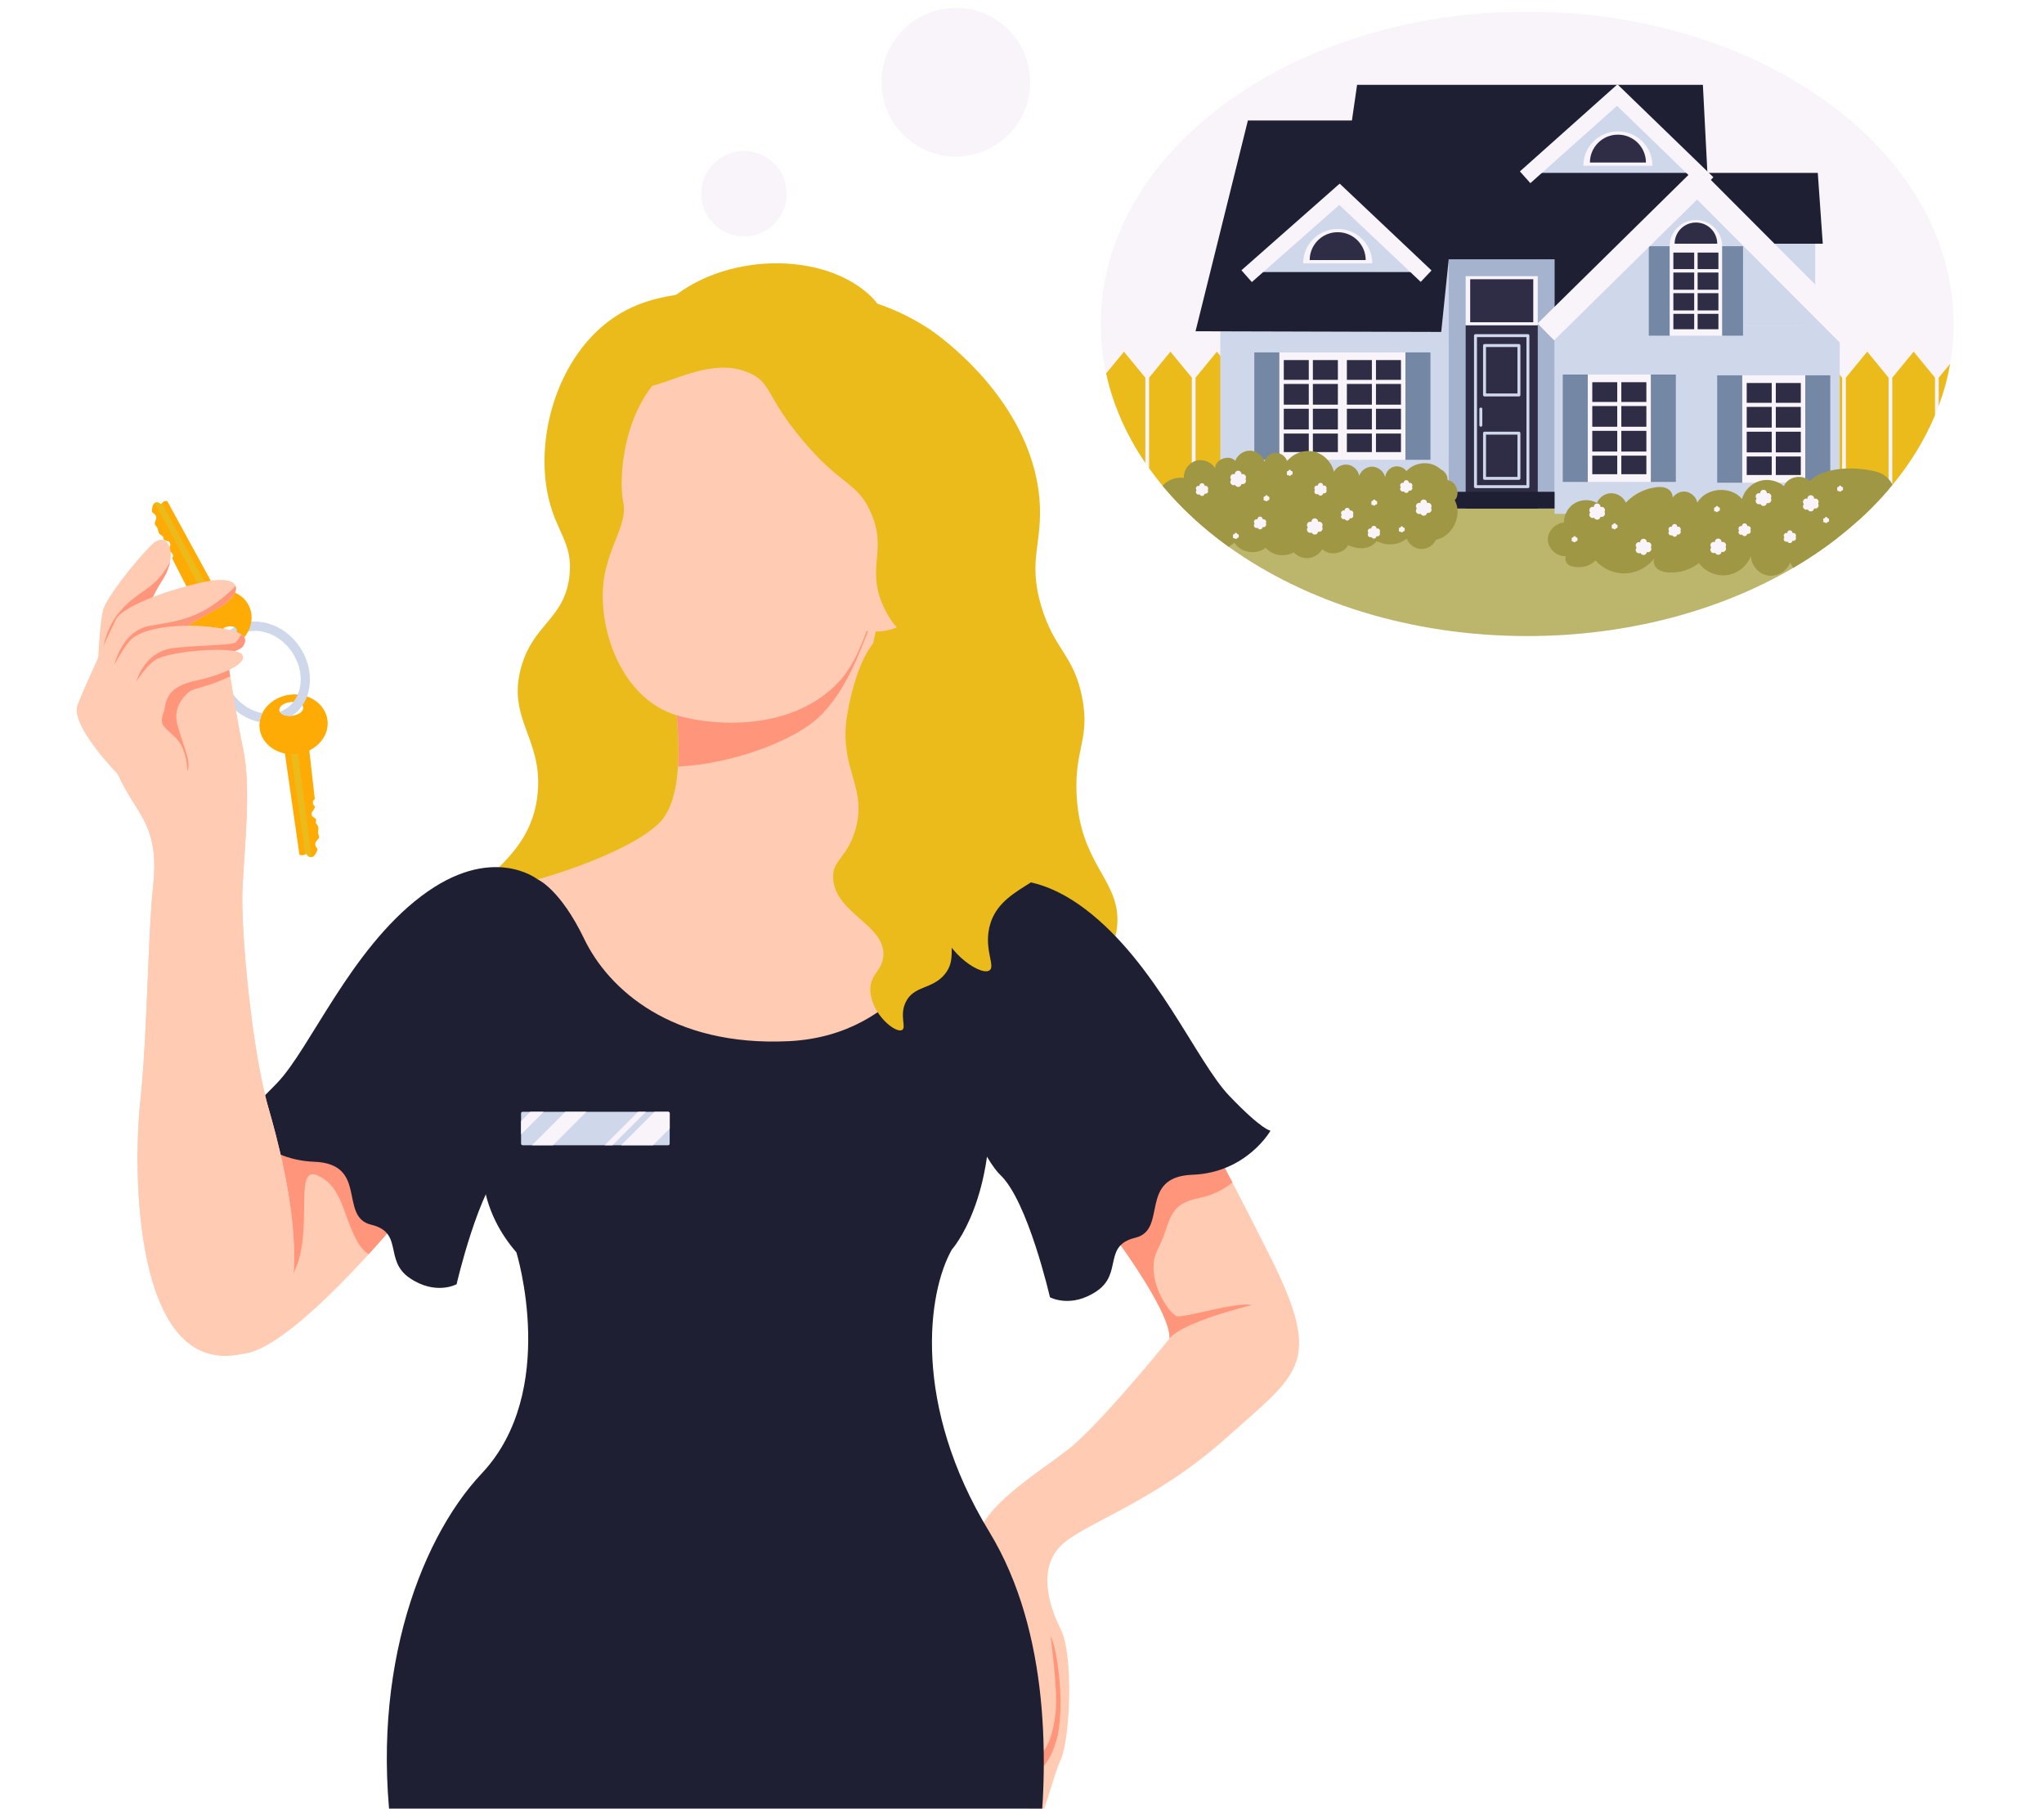 <?xml version="1.0" encoding="UTF-8"?>
<svg id="main" xmlns="http://www.w3.org/2000/svg" viewBox="0 0 520 460">
  <defs>
    <style>
      .cls-1 {
        fill: #1f1f33;
      }

      .cls-2 {
        fill: #ffccb3;
      }

      .cls-3 {
        fill: #cfd7ea;
      }

      .cls-4 {
        fill: #ebbb1c;
      }

      .cls-5 {
        fill: #a09744;
      }

      .cls-6, .cls-7 {
        fill: #2f2d45;
      }

      .cls-8 {
        fill: #7487a5;
      }

      .cls-9 {
        fill: #bcb66c;
      }

      .cls-10 {
        fill: #f9f4fa;
      }

      .cls-11 {
        fill: #a5b3ce;
      }

      .cls-12 {
        fill: #ffab06;
      }

      .cls-13 {
        fill: #ff967c;
      }

      .cls-14 {
        stroke-width: 6px;
      }

      .cls-14, .cls-15 {
        fill: none;
        stroke: #f9f4fa;
        stroke-miterlimit: 10;
      }

      .cls-15 {
        stroke-width: 4px;
      }

      .cls-7 {
        stroke: #cfd7ea;
        stroke-linecap: round;
        stroke-linejoin: round;
        stroke-width: .75px;
      }
    </style>
  </defs>
  <g id="main-2" data-name="main">
    <g id="thought_bubble" data-name="thought bubble">
      <path class="cls-10" d="m497,82.36c0,3.45-.3,6.85-.89,10.19-.63,3.64-1.61,7.2-2.89,10.67-.3.8-.61,1.6-.95,2.4-2.61,6.25-6.26,12.19-10.78,17.68-.03.04-.06.07-.09.11-.31.38-.62.75-.95,1.12-2.37,2.77-4.97,5.43-7.78,7.95-1.68,1.51-3.43,2.97-5.25,4.39-3.49,2.71-7.24,5.24-11.21,7.57-18.55,10.86-42.09,17.35-67.69,17.35-29.58,0-56.39-8.66-75.96-22.72-3.29-2.36-6.38-4.88-9.24-7.54-.04-.04-.08-.08-.12-.11-2.69-2.5-5.18-5.13-7.45-7.87h0c-1.21-1.46-2.34-2.94-3.42-4.44-.33-.44-.64-.89-.95-1.34-4.81-7.06-8.22-14.71-9.98-22.77-.9-4.11-1.37-8.33-1.37-12.62,0-43.86,48.57-79.41,108.48-79.41s108.48,35.56,108.48,79.41Z"/>
      <circle class="cls-10" cx="243.17" cy="20.91" r="18.91"/>
      <circle class="cls-10" cx="189.28" cy="49.27" r="10.87"/>
    </g>
    <g id="fence">
      <path class="cls-4" d="m291.38,96.06v21.69c-4.81-7.06-8.22-14.71-9.98-22.77l4.54-5.53,5.44,6.62Z"/>
      <path class="cls-4" d="m303.2,96.06v35.34c-2.69-2.5-5.18-5.13-7.45-7.87h0c-1.21-1.46-2.34-2.94-3.42-4.44v-23.03l5.44-6.62,5.44,6.62Z"/>
      <polygon class="cls-4" points="315.02 96.06 309.58 89.45 304.15 96.06 304.15 132.46 315.02 132.46 315.02 96.06"/>
      <polygon class="cls-4" points="326.83 96.06 321.4 89.45 315.96 96.06 315.96 132.46 326.83 132.46 326.83 96.06"/>
      <polygon class="cls-4" points="338.65 96.06 333.22 89.45 327.78 96.06 327.78 132.46 338.65 132.46 338.65 96.06"/>
      <polygon class="cls-4" points="350.47 96.06 345.03 89.45 339.6 96.06 339.6 132.46 350.47 132.46 350.47 96.06"/>
      <polygon class="cls-4" points="362.29 96.06 356.85 89.45 351.41 96.06 351.41 132.46 362.29 132.46 362.29 96.06"/>
      <polygon class="cls-4" points="374.1 96.06 368.67 89.45 363.23 96.06 363.23 132.46 374.1 132.46 374.1 96.06"/>
      <polygon class="cls-4" points="385.92 96.06 380.48 89.45 375.05 96.06 375.05 132.46 385.92 132.46 385.92 96.06"/>
      <polygon class="cls-4" points="397.74 96.06 392.3 89.45 386.86 96.06 386.86 132.46 397.74 132.46 397.74 96.06"/>
      <polygon class="cls-4" points="409.55 96.06 404.12 89.45 398.68 96.06 398.68 132.46 409.55 132.46 409.55 96.06"/>
      <polygon class="cls-4" points="421.37 96.06 415.93 89.45 410.5 96.06 410.5 132.46 421.37 132.46 421.37 96.06"/>
      <polygon class="cls-4" points="433.19 96.06 427.75 89.45 422.32 96.06 422.32 132.46 433.19 132.46 433.19 96.06"/>
      <polygon class="cls-4" points="445 96.06 439.57 89.45 434.13 96.06 434.13 132.46 445 132.46 445 96.06"/>
      <polygon class="cls-4" points="456.82 96.06 451.39 89.45 445.95 96.06 445.95 132.46 456.82 132.46 456.82 96.06"/>
      <polygon class="cls-4" points="468.64 96.06 463.2 89.45 457.77 96.06 457.77 132.46 468.64 132.46 468.64 96.06"/>
      <path class="cls-4" d="m480.46,96.06v28.45c-2.37,2.77-4.97,5.43-7.78,7.95h-3.09v-36.4l5.44-6.62,5.44,6.62Z"/>
      <path class="cls-4" d="m492.27,96.06v9.54c-2.61,6.25-6.26,12.19-10.78,17.68-.03.04-.06.07-.09.11v-27.33l5.44-6.62,5.44,6.62Z"/>
      <path class="cls-4" d="m496.11,92.54c-.63,3.64-1.61,7.2-2.89,10.67v-7.15l2.89-3.52Z"/>
    </g>
    <g id="expert">
      <path class="cls-2" d="m57.67,156.03c-.16.95-.35,1.92-.54,2.83-.08.37-.16.74-.23,1.08-.19.86-.38,1.64-.53,2.25-.23.9-.38,1.46-.38,1.46,0,0-1.15.34-2.71.64-3.32.66-8.48,1.16-8.16-2.06.09-.88.55-1.94,1.26-3.07,3.08-4.91,10.73-11.06,11.5-8.75.36,1.09.17,3.3-.21,5.61Z"/>
      <g id="key">
        <path class="cls-12" d="m72.46,191.53l1.54-.29,1.7-.32,2.93-.55,1.46,12.86s-.11.1-.19.18c-.56.56-.25,1.3.14,1.6.33.25-.44,1.24-.69,1.55-.05.06-.08.14-.07.22l.03.6c0,.11.07.22.17.27,1.79.99.3,1.14,1.13,2.04.85.92-.02,1.71.46,2.7s-.69,1.21-.85,2.08c-.11.56.18,1.01.4,1.26.13.15.16.36.09.55-.22.57-.73,1.66-1.45,1.73-.03,0-.07,0-.11,0-.58-.02-.89-.36-1.05-.65-.09-.16-.31-.21-.45-.09-.47.38-1.04.26-1.32.17-.1-.03-.17-.12-.18-.22l-3.68-25.69Z"/>
        <path class="cls-4" d="m74,191.24l1.7-.32,3.55,27.08s-.07,0-.11,0c-.58-.02-.89-.36-1.05-.65-.09-.16-.31-.21-.45-.09l-3.64-26.02Z"/>
        <path class="cls-12" d="m66.04,185.22c.48,4.17,4.73,7.1,9.51,6.55,4.77-.55,8.25-4.37,7.77-8.54-.48-4.17-4.73-7.1-9.51-6.55-4.77.55-8.25,4.37-7.77,8.54Zm7.86-6.66c1.68-.19,3.13.43,3.24,1.39.11.96-1.16,1.9-2.84,2.09-1.68.19-3.13-.43-3.24-1.39-.11-.96,1.16-1.9,2.84-2.09Z"/>
        <path class="cls-12" d="m75.74,176.65c-.29.69-.66,1.31-1.11,1.88,1.03.02,1.89.36,2.28.88.48-.7.87-1.46,1.17-2.27-.74-.26-1.53-.43-2.34-.49Z"/>
      </g>
      <path class="cls-13" d="m53.63,157.91c0,.57,1.8.81,3.5.95-.08.37-.16.74-.23,1.08,0,0-5.83-.59-9.24-.74,1.85-1.14,4.59-2.77,7.86-4.53.99-.53,1.84-1.12,2.53-1.73-.06.94-.19,1.99-.37,3.08-1.67.45-4.03,1.21-4.04,1.88Z"/>
      <path class="cls-4" d="m190.23,73.85c-15.44.38-27.35.67-37.34,9.45-11.46,10.07-16.24,27.66-13.71,41.6,1.89,10.39,6.76,12.82,5.67,21.74-1.33,10.93-9.22,11.99-12.29,23.16-3.59,13.03,5.41,17.9,4.25,31.67-1.56,18.65-19.1,21.99-19.38,33.56-.53,22.13,62.57,56.18,116.75,40.18,22.39-6.61,50.39-23.89,50.1-41.6-.16-10.21-9.62-14.41-10.4-31.67-.52-11.52,3.49-14.03,1.42-24.58-2.12-10.79-7.1-12.11-10.4-23.16-3.55-11.92.52-16.14-.47-27.42-2.25-25.57-26.57-42.14-27.89-43.01-16.13-10.67-32.41-10.27-46.32-9.93Z"/>
      <g id="key-2" data-name="key">
        <path class="cls-3" d="m76.16,164.41c-2.02-2.93-4.9-5.02-8.1-5.89-3.28-.89-6.5-.4-9.08,1.38-2.58,1.78-4.18,4.61-4.51,7.99-.33,3.3.61,6.74,2.63,9.67,2.02,2.93,4.9,5.02,8.1,5.89.28.08.57.14.85.2.09-.79.33-1.56.69-2.28-.31-.05-.61-.12-.92-.2-2.67-.72-5.07-2.48-6.77-4.95-1.71-2.47-2.5-5.35-2.23-8.1.26-2.68,1.51-4.91,3.51-6.28,1.34-.92,2.91-1.39,4.58-1.39.83,0,1.68.11,2.54.35,2.67.72,5.07,2.48,6.77,4.95,1.71,2.47,2.5,5.35,2.23,8.1-.1,1-.34,1.94-.7,2.8-.29.69-.66,1.31-1.11,1.88-.48.62-1.05,1.16-1.7,1.6-.54.38-1.13.68-1.74.9.4.74,1.67,1.17,3.11,1,0,0,.02,0,.03,0,1.02-.71,1.9-1.6,2.58-2.62.48-.7.87-1.46,1.17-2.27.36-.95.6-1.98.7-3.06.33-3.3-.61-6.74-2.63-9.67Z"/>
      </g>
      <g id="key-3" data-name="key">
        <path class="cls-12" d="m55.04,150.29l-1.34.81-1.48.89-2.55,1.54-5.88-11.53c.03-.05.07-.13.12-.23.33-.72-.22-1.3-.69-1.45-.4-.12-.03-1.31.1-1.69.03-.08.02-.16,0-.23l-.24-.55c-.04-.1-.14-.18-.25-.19-2.02-.3-.68-.97-1.77-1.51-1.12-.56-.58-1.61-1.38-2.37s.22-1.38.07-2.24c-.09-.56-.52-.88-.81-1.04-.18-.1-.28-.28-.28-.48,0-.61.1-1.81.75-2.12.03-.02.06-.03.1-.04.55-.18.96.02,1.21.23.14.12.36.09.46-.07.31-.52.88-.61,1.17-.62.1,0,.2.05.25.14l12.45,22.77Z"/>
        <path class="cls-4" d="m53.7,151.1l-1.48.89-12.82-24.11s.06-.03.1-.04c.55-.18.96.02,1.21.23.14.12.36.09.46-.07l12.53,23.09Z"/>
        <path class="cls-12" d="m63.27,153.95c-1.91-3.73-6.92-4.99-11.2-2.8-4.27,2.19-6.19,6.99-4.28,10.72,1.91,3.73,6.92,4.99,11.2,2.8,4.27-2.19,6.19-6.99,4.28-10.72Zm-5.02,8.99c-1.51.77-3.08.7-3.52-.17-.44-.86.42-2.18,1.92-2.95,1.51-.77,3.08-.7,3.52.17.44.86-.42,2.18-1.92,2.95Z"/>
      </g>
      <path class="cls-2" d="m311.94,365.73c-18.43,16.54-36.4,21.74-42.07,27.42-5.67,5.67-3.31,14.65,0,21.27,3.31,6.62,2.36,27.89,0,33.09s-4.49,15.83-6.38,16.31-15.6-64.76-14.65-72.62,14.65-16.24,22.69-22.39c7.87-6.02,25.29-27.48,25.97-28.33,0,0,.01-.02.02-.03.47-7.09-16.03-28.68-16.03-28.68l1.61-15.05,20.33-14.65s3.2,5.42,10.1,18.69c2.67,5.12,5.88,11.4,9.68,18.99,13.64,27.28,7.16,29.44-11.27,45.99Z"/>
      <path class="cls-13" d="m318.42,331.94s-17.59,4.25-20.9,8.5c.47-7.09-16.03-28.68-16.03-28.68l1.61-15.05,20.33-14.65s3.2,5.42,10.1,18.69c-1.96,1.59-4.72,3.2-8.39,3.93-8.57,1.73-7,6.08-10.62,13.12-3.62,7.04,3,16.49,4.89,16.96s15.33-3.77,19.01-2.83Z"/>
      <path class="cls-13" d="m267.28,416.07s1.42,11.34,1.42,16.54-1.89,15.13-6.14,13.71c-4.25-1.42,0,4.97,0,4.97,0,0,3.78-.58,6.14-8.45,2.36-7.86.47-22.99-1.42-26.77Z"/>
      <path class="cls-1" d="m264.12,471.37H100.43c-7.16-42.99,5.72-79.2,22.11-96.6,19.75-20.97,8.83-56.25,8.83-56.25-17.74-20.5-3.26-44.47-3.26-44.47l8.71-50.37,112.03,2.84s.47,19.38,2.73,48.88c2.25,29.49-9.42,42.4-9.42,42.4-6.22,10.92-10.16,39.48,9.52,71.8,15.62,25.64,15.07,59.74,12.44,81.77Z"/>
      <path class="cls-2" d="m107.51,300.74l-2.84,5.67s-4.54,5.63-10.86,12.56c-10,10.96-24.44,25.15-32.4,25.37-12.99.36-4.48-52.11-4.48-52.11l4.72-2.32,19.38-9.5,26.47,20.33Z"/>
      <path class="cls-13" d="m107.51,300.74l-2.84,5.67s-4.54,5.63-10.86,12.56c-.98-.58-1.97-1.56-2.85-3.11-3.78-6.62-3.68-13.9-10.11-16.87-6.43-2.98-.77,14.41-6.2,24.86-5.44,10.45-14.61-27.04-14.61-27.04l1.61-6.9,19.38-9.5,26.47,20.33Z"/>
      <path class="cls-1" d="m136.82,223.69s-11.68-9.4-29.71,4.28-28.16,38.64-36.57,47.43-10.49,8.86-10.49,8.86c0,0,6.05,10.7,19.9,11.22,13.85.52,6.13,14.01,14.48,16.01s3.17,9.03,9.78,13.55c6.61,4.52,11.95,1.59,11.95,1.59,0,0,5.63-24.58,12.67-31.15s30.67-60.45,7.99-71.8Z"/>
      <path class="cls-1" d="m246.45,227s11.68-9.4,29.71,4.28c18.03,13.68,28.16,38.64,36.57,47.43,8.41,8.79,10.49,8.86,10.49,8.86,0,0-6.05,10.7-19.9,11.22-13.85.52-6.13,14.01-14.48,16.01-8.35,2-3.17,9.03-9.78,13.55s-11.95,1.59-11.95,1.59c0,0-5.63-24.58-12.67-31.15-7.04-6.57-30.67-60.45-7.99-71.8Z"/>
      <path class="cls-2" d="m43.27,142.85c-.27,1.45-.89,3.05-1.93,4.65-4.25,6.53-4.25,10.49-4.25,10.49l-3.66,3.94-8.63,9.3s.47-12.76,1.42-16.07,8.04-12.29,12.29-16.54c3.21-3.21,5.62-.22,4.77,4.24Z"/>
      <path class="cls-13" d="m43.27,142.85c-.27,1.45-.89,3.05-1.93,4.65-4.25,6.53-4.25,10.49-4.25,10.49l-3.66,3.94c-4.04,3.35-7.86,5.8-7.09,2.35,1.54-6.95,5.08-10.55,10.78-14.36,3.06-2.05,5.01-4.88,6.16-7.07Z"/>
      <path class="cls-2" d="m55.51,154.68c-6.14,3.31-10.4,6.14-10.4,6.14l-.46,1.1-14.7,34.98s-12.25-12.45-10.22-17.64c2.03-5.19,8.37-18.91,9.78-21.75s11.34-7.09,22.22-9.45c5.2-1.13,7.7-.42,8.21.99.57,1.54-1.22,3.9-4.42,5.63Z"/>
      <path class="cls-2" d="m59.3,344.7c-25.05,2.84-25.52-46.32-23.63-64.28s1.89-42.07,3.31-55.3-2.84-17.02-6.62-23.63-8.98-18.91-8.51-21.27,6.62-14.65,9.45-17.49c1.94-1.94,6.54-3.22,12.14-3.5.31-.01.62-.03.94-.04,2.31-.08,4.76.02,7.26.3,1.25.14,2.33.3,3.27.47,1.58.28,2.75.6,3.59.95,2.24.94,2.13,2.11,1.37,3.4-.17.28-.51.54-.98.79-.78.41-1.91.76-3.15,1.06.2,1.62.48,3.64.83,5.89.88,5.76,2.14,12.98,3.31,18.57,2.08,9.94.28,25.04-.19,35.44s2.36,41.12,6.62,55.78c4.25,14.65,16.07,60.03-8.98,62.87Z"/>
      <path class="cls-2" d="m59.3,344.7c-25.05,2.84-25.52-46.32-23.63-64.28s1.89-42.07,3.31-55.3-2.84-17.02-6.62-23.63-8.98-18.91-8.51-21.27,6.62-14.65,9.45-17.49c1.94-1.94,6.54-3.22,12.14-3.5.31-.01.62-.03.94-.04,2.31-.08,4.76.02,7.26.3,1.25.14,2.33.3,3.27.47,1.58.28,2.75.6,3.59.95.36.15.66.31.91.47,1.28.85,1.1,1.85.46,2.93-.17.28-.51.54-.98.79-.78.41-1.91.76-3.15,1.06.08.64.17,1.35.27,2.11.16,1.15.35,2.42.55,3.78.88,5.76,2.14,12.98,3.31,18.57,2.08,9.94.28,25.04-.19,35.44s2.36,41.12,6.62,55.78c4.25,14.65,16.07,60.03-8.98,62.87Z"/>
      <path class="cls-2" d="m248.84,225.58s-2.84.95-5.67,6.14-12.76,31.67-42.54,33.09c-29.78,1.42-45.85-13.24-52-26s-11.82-15.13-11.82-15.13c0,0,22.22-6.14,30.72-14.18,3.27-3.08,4.59-8.75,4.96-14.56,0-.04,0-.08,0-.12.59-9.28-1.19-18.88-1.19-18.88l41.53-21.14,15.19.72-2.84-6.53s-5.58,26.93-5.92,28.38c-2.59,10.83-2.22,30.9,4.03,35.91,7.09,5.67,25.52,12.29,25.52,12.29Z"/>
      <path class="cls-13" d="m224.26,152.79c-4.46,8.4-6.62,19.85-15.13,28.83-6.61,6.97-23.76,12.84-36.63,13.33,0-.04,0-.08,0-.12.59-9.28-1.19-18.88-1.19-18.88l41.53-21.14,11.41-2.02Z"/>
      <path class="cls-2" d="m225.04,138.85c-.61,7.1-2.09,14.15-4.07,20.14-.17.51-.34,1-.51,1.49-1.77,5.02-3.89,9.19-6.13,11.86-10.4,12.47-29.31,13.06-41.6,9.75s-18.91-17.02-19.38-29.31c-.47-12.29,6.62-18.43,5.2-25.05-.99-4.62-.6-18.89,6.95-29.03,3.27-4.4,7.88-8.01,14.32-9.73,21.27-5.67,34.51,13.71,34.51,13.71,9.52,6.34,11.98,21.38,10.7,36.17Z"/>
      <path class="cls-2" d="m221.46,160.58c-.33-.02-.66-.05-1-.09-.3-.03-.61-.08-.93-.13-12.34-2.12-4.69-10.54,0-14.69,1.59-1.41,2.85-2.33,2.85-2.33,0,0,1.06-2.07,2.67-4.48,3.19-4.79,8.53-10.95,11.99-4.97,4.99,8.62-.47,27.71-15.57,26.7Z"/>
      <path class="cls-13" d="m58.54,172.04c-1.88.88-4.61,2.01-7.68,2.84-5.75,1.54-8.12,4.59-9.3,8.03-.68,1.98-1.16-2.34-1.46-6.38,3.98-2.81,9.11-6.13,11.48-6.43,1.75-.22,4.27-.35,6.6-.43.11.75.23,1.55.35,2.37Z"/>
      <path class="cls-13" d="m61.85,164.3c-.17.28-.51.54-.98.79-.78.41-1.91.76-3.15,1.06.08.64.17,1.35.27,2.11-1.56.32-3.11.53-4.36.5-4.24-.09-18.88,4.52-18.88,4.52,0,0,1.86-7.74,9.72-8.51s14.82-.65,15.57-1.45c.32-.34.85-1.15,1.35-1.97,1.28.85,1.1,1.85.46,2.93Z"/>
      <path class="cls-2" d="m61.6,167.96c-1.19,1.98-6.48,4.02-11.76,5.15-6.62,1.42-7.56,4.25-8.04,7.56s-.47,8.04-.47,8.04c0,0-11.79-2.58-9.34-10.34.32-1.03.9-2.15,1.78-3.37,0,0,2.36-4.73,5.67-7.09s20.8-3.78,22.22-1.42c.28.47.25.97-.06,1.47Z"/>
      <path class="cls-13" d="m55.51,154.68c-3.22,1.73-5.92,3.34-7.77,4.47-.46,0-.92,0-1.37.02-.32,0-.63.02-.94.04-5.6.28-10.2,1.56-12.14,3.5-1.1,1.1-2.69,3.62-4.27,6.43,1.88-6.33,5.21-9.27,9.17-10,3.95-.73,9.76-1.16,15.44-4.91,2.89-1.9,4.97-3.8,6.31-5.19.57,1.54-1.22,3.9-4.42,5.63Z"/>
      <path class="cls-4" d="m225.68,160.82c-7.36,2.94-10.13,20.19-10.4,22.69-1.36,12.57,5.33,16.83,2.36,27.42-2.1,7.51-6.13,7.73-5.67,12.76.79,8.75,13.25,11.57,12.76,19.38-.25,3.95-3.51,4.61-3.31,8.98.27,5.79,6.31,10.79,8.04,9.93,1.22-.61-.71-3.64.95-7.09,2.05-4.27,6.71-3.19,9.93-7.09,3.17-3.84.78-7.46,2.36-14.18,1.74-7.38,6.04-9.01,9.45-14.65,7.15-11.82,3.81-30.3-5.2-41.6-4.72-5.92-13.58-19.61-21.27-16.54Z"/>
      <g id="badge">
        <rect class="cls-3" x="132.56" y="282.77" width="37.81" height="8.51" rx=".39" ry=".39"/>
        <polygon class="cls-10" points="138.31 282.77 132.56 288.52 132.56 285.14 134.92 282.77 138.31 282.77"/>
        <polygon class="cls-10" points="164.31 282.77 155.8 291.28 153.83 291.28 162.34 282.77 164.31 282.77"/>
        <polygon class="cls-10" points="149.18 282.77 140.67 291.28 135.32 291.28 143.83 282.77 149.18 282.77"/>
        <path class="cls-10" d="m170.38,283.16v3.87l-4.25,4.25h-8.11l8.51-8.51h3.47c.21,0,.39.17.39.39Z"/>
      </g>
      <path class="cls-4" d="m160.92,97.48c4.04,4.54,18.34-8.32,30.25-2.36,5.21,2.6,3.71,5.68,12.76,16.54,10.09,12.12,13.98,10.72,17.49,18.43,4.56,10.01-1.23,14.02,3.31,24.11,4.95,11.01,13.13,9.09,16.07,17.96,4.31,12.98-10.79,24.22-5.2,33.56,3.39,5.66,10.63,4.36,11.82,9.45,1.43,6.15-8.73,9.77-8.51,17.96.21,8.02,10.25,15.18,12.76,13.71,1.68-.98-1.28-5.08,0-10.87,2.36-10.7,15.57-10.79,17.49-19.38,1.86-8.32-9.79-11.56-10.4-24.11-.48-9.92,6.63-11.4,6.14-21.74-.45-9.55-6.64-10.85-9.45-22.69-2.74-11.54,2.56-12.8.47-22.69-2.78-13.19-12.7-13.32-25.52-34.03-6.89-11.13-4.87-12.45-9.45-16.54-13.05-11.65-39.77-10.22-52.94,3.78-5.76,6.12-9.93,15.72-7.09,18.91Z"/>
      <path class="cls-13" d="m48.55,175.65s-4.88,3.14-3.45,8.57,3.68,9.46,2.56,11.94c0,0,.08-5.67-3.12-8.69s-4.15-3.02-2.73-6.8,6.4-7.21,6.74-5.02Z"/>
    </g>
    <g id="house">
      <path class="cls-9" d="m467.42,136.85c-3.49,2.71-7.24,5.24-11.21,7.57-18.55,10.86-42.09,17.35-67.69,17.35-29.58,0-56.39-8.66-75.96-22.72-3.29-2.36-6.38-4.88-9.24-7.54,17.18-4.32,47.17-10.11,80.61-8.74,28.67,1.17,60.59,8.09,83.49,14.08Z"/>
      <rect class="cls-3" x="310.44" y="61.7" width="119.33" height="67.64"/>
      <rect class="cls-11" x="368.56" y="65.95" width="26.93" height="63.39"/>
      <polygon class="cls-3" points="461.8 57.53 461.8 85.96 442.83 66.99 445.36 54.61 455.73 57.53 461.8 57.53"/>
      <rect class="cls-3" x="395.49" y="82.75" width="72.54" height="47.94"/>
      <g id="window">
        <rect class="cls-10" x="403.93" y="95.26" width="16.05" height="27.31"/>
        <rect class="cls-6" x="405.08" y="97.21" width="13.76" height="23.4"/>
        <rect class="cls-10" x="411.43" y="96.72" width="1.04" height="24.7"/>
        <rect class="cls-10" x="411.43" y="101.56" width="1.04" height="15.01" transform="translate(521.02 -302.89) rotate(90)"/>
        <rect class="cls-10" x="411.43" y="95.26" width="1.04" height="15.01" transform="translate(514.72 -309.2) rotate(90)"/>
        <rect class="cls-10" x="411.43" y="107.87" width="1.04" height="15.01" transform="translate(527.33 -296.58) rotate(90)"/>
        <rect class="cls-8" x="397.57" y="95.26" width="6.36" height="27.31"/>
        <rect class="cls-8" x="419.98" y="95.26" width="6.36" height="27.31"/>
      </g>
      <g id="window-2" data-name="window">
        <rect class="cls-10" x="325.45" y="89.63" width="16.05" height="27.31"/>
        <rect class="cls-6" x="326.6" y="91.58" width="13.76" height="23.4"/>
        <rect class="cls-10" x="332.96" y="91.09" width="1.04" height="24.7"/>
        <rect class="cls-10" x="332.96" y="95.93" width="1.04" height="15.01" transform="translate(436.92 -230.04) rotate(90)"/>
        <rect class="cls-10" x="332.96" y="89.63" width="1.04" height="15.01" transform="translate(430.61 -236.35) rotate(90)"/>
        <rect class="cls-10" x="332.96" y="102.24" width="1.04" height="15.01" transform="translate(443.22 -223.73) rotate(90)"/>
        <rect class="cls-10" x="341.5" y="89.63" width="16.05" height="27.31"/>
        <rect class="cls-6" x="342.65" y="91.58" width="13.76" height="23.4"/>
        <rect class="cls-10" x="349.01" y="91.09" width="1.04" height="24.7"/>
        <rect class="cls-10" x="349.01" y="95.93" width="1.04" height="15.01" transform="translate(452.97 -246.09) rotate(90)"/>
        <rect class="cls-10" x="349.01" y="89.63" width="1.04" height="15.01" transform="translate(446.66 -252.4) rotate(90)"/>
        <rect class="cls-10" x="349.01" y="102.24" width="1.04" height="15.01" transform="translate(459.27 -239.78) rotate(90)"/>
        <rect class="cls-8" x="319.1" y="89.63" width="6.36" height="27.31"/>
        <rect class="cls-8" x="357.55" y="89.63" width="6.36" height="27.31"/>
      </g>
      <g id="window-3" data-name="window">
        <rect class="cls-10" x="443.22" y="95.46" width="16.05" height="27.31"/>
        <rect class="cls-6" x="444.37" y="97.41" width="13.76" height="23.4"/>
        <rect class="cls-10" x="450.73" y="96.92" width="1.04" height="24.7"/>
        <rect class="cls-10" x="450.73" y="101.77" width="1.04" height="15.01" transform="translate(560.52 -341.97) rotate(90)"/>
        <rect class="cls-10" x="450.73" y="95.46" width="1.04" height="15.01" transform="translate(554.22 -348.28) rotate(90)"/>
        <rect class="cls-10" x="450.73" y="108.08" width="1.04" height="15.01" transform="translate(566.83 -335.67) rotate(90)"/>
        <rect class="cls-8" x="436.86" y="95.46" width="6.36" height="27.31"/>
        <rect class="cls-8" x="459.27" y="95.46" width="6.36" height="27.31"/>
      </g>
      <polygon class="cls-1" points="317.47 30.64 304.15 84.25 366.65 84.42 368.56 65.95 395.49 65.95 395.49 82.75 432.58 61.99 463.72 61.99 462.45 43.97 397.57 43.97 397.57 30.64 317.47 30.64"/>
      <polygon class="cls-3" points="395.49 82.75 431.76 46.52 468.03 82.75 395.49 82.75"/>
      <g id="window-4" data-name="window">
        <rect class="cls-10" x="424.76" y="62.62" width="13.37" height="22.75"/>
        <path class="cls-10" d="m431.41,55.97h.07c3.67,0,6.65,2.98,6.65,6.65h-13.37c0-3.67,2.98-6.65,6.65-6.65Z"/>
        <path class="cls-6" d="m431.42,56.6h.06c2.98,0,5.39,2.42,5.39,5.39h-10.84c0-2.98,2.42-5.39,5.39-5.39Z"/>
        <rect class="cls-6" x="425.71" y="64.24" width="11.46" height="19.5"/>
        <rect class="cls-10" x="431.01" y="63.83" width=".87" height="20.58"/>
        <rect class="cls-10" x="431.01" y="67.87" width=".87" height="12.51" transform="translate(505.57 -357.32) rotate(90)"/>
        <rect class="cls-10" x="431.01" y="62.62" width=".87" height="12.51" transform="translate(500.32 -362.57) rotate(90)"/>
        <rect class="cls-10" x="431.01" y="73.13" width=".87" height="12.51" transform="translate(510.82 -352.06) rotate(90)"/>
        <rect class="cls-8" x="419.46" y="62.62" width="5.3" height="22.75"/>
        <rect class="cls-8" x="438.13" y="62.62" width="5.3" height="22.75"/>
      </g>
      <rect class="cls-10" x="372.87" y="70.24" width="18.34" height="12.51"/>
      <rect class="cls-6" x="374.02" y="71.02" width="16.05" height="10.94"/>
      <rect class="cls-6" x="372.87" y="82.75" width="18.34" height="46.59"/>
      <rect class="cls-7" x="375.37" y="85.36" width="13.34" height="38.42"/>
      <rect class="cls-7" x="377.67" y="87.88" width="8.75" height="12.57"/>
      <rect class="cls-7" x="377.67" y="110.17" width="8.75" height="11.49"/>
      <polygon class="cls-1" points="345.25 21.57 433.22 21.57 434.5 46.52 341.5 47.42 345.25 21.57"/>
      <line class="cls-7" x1="376.73" y1="108.15" x2="376.73" y2="104.03"/>
      <rect class="cls-1" x="368.56" y="125.08" width="26.93" height="4.26"/>
      <polygon class="cls-3" points="411.43 24.18 390.07 43.97 431.89 43.97 411.43 24.18"/>
      <polygon class="cls-3" points="340.77 49.41 319.41 69.2 361.23 69.2 340.77 49.41"/>
      <polyline class="cls-14" points="393.26 84.42 431.76 46.52 470.53 85.37"/>
      <polyline class="cls-15" points="317.15 70.24 340.77 49.41 362.81 70.24"/>
      <polyline class="cls-15" points="388 45.09 411.43 24.18 434.5 46.52"/>
      <path class="cls-10" d="m411.56,33.42h.09c4.83,0,8.74,3.92,8.74,8.74h-17.58c0-4.83,3.92-8.74,8.74-8.74Z"/>
      <path class="cls-6" d="m411.57,34.25h.07c3.91,0,7.09,3.18,7.09,7.09h-14.25c0-3.91,3.18-7.09,7.09-7.09Z"/>
      <path class="cls-10" d="m340.28,58.23h.09c4.83,0,8.74,3.92,8.74,8.74h-17.58c0-4.83,3.92-8.74,8.74-8.74Z"/>
      <path class="cls-6" d="m340.28,59.06h.07c3.91,0,7.09,3.18,7.09,7.09h-14.25c0-3.91,3.18-7.09,7.09-7.09Z"/>
      <path class="cls-5" d="m365.32,137.28c-.66,1.45-2.24,2.42-3.83,2.35s-3.08-1.16-3.62-2.66c-2.64,2.27-7.13,1.9-9.36-.78-4.8.82-9.61,1.65-14.41,2.48-1.92.33-3.85.66-5.8.76-1.99.09-4-.05-5.96-.44-2.24,2.3-6.64,1.78-8.28-.98-.46.41-.96.76-1.5,1.05-6.44-4.63-12.1-9.84-16.81-15.51h0c1.32-1.51,3.43-2.29,5.42-1.99-.11-1.9,1.19-3.78,3-4.35,1.81-.57,3.96.24,4.95,1.85.04-.9.59-1.64,1.34-2.1,1.18-.74,2.85-.79,3.8.26.54-1.55,2.16-2.65,3.8-2.6.36.01.71.08,1.05.2,1.04.34,1.92,1.13,2.37,2.12.08.17.14.34.19.52.04-.18.1-.35.18-.52.47-1.01,1.53-1.73,2.64-1.76.33,0,.65.04.96.14.8.26,1.5.86,1.86,1.62.05.11.09.22.13.34.09-.12.19-.23.29-.34.85-.93,1.97-1.6,3.18-1.95.66-.19,1.35-.29,2.03-.27.35,0,.7.04,1.04.1.09.01.18.03.27.05.15.03.29.08.44.12,1.17.35,2.23,1.04,3.04,1.95.79.87,1.37,1.91,1.62,3.05.66-1.26,2.17-2.02,3.58-1.79,1.41.22,2.61,1.41,2.85,2.82.49-1.41,1.98-2.41,3.46-2.32,1.49.09,2.85,1.26,3.16,2.72.07-1.22.96-2.35,2.14-2.7,1.17-.35,2.54.11,3.27,1.09,1.71-1.87,4.62-2.52,6.96-1.56.65.26,1.24.65,1.76,1.12.99.48,1.75,1.45,1.72,2.54.03.07.06.15.08.22.08,0,.14.02.21.04,1.28.3,2.14,1.6,2.25,2.91.07.78-.14,1.56-.7,2.14.36.67.58,1.39.67,2.12.43,3.46-1.96,7.29-5.46,7.94Z"/>
      <path class="cls-5" d="m481.49,123.29c-6.66,8.1-15.24,15.25-25.28,21.13-.34-.42-.61-.89-.76-1.41-.8,2.26-3.35,3.75-5.71,3.36-2.37-.4-4.29-2.63-4.31-5.03-.92,2.58-3.33,4.55-6.04,4.93-2.7.38-5.57-.84-7.17-3.06-2.18,1.72-5.02,2.58-7.79,2.38-1.12-.08-2.31-.37-3.08-1.2-.58-.61-.8-1.6-.5-2.35-1.65,2.15-4.24,3.57-6.96,3.77-2.98.23-6.04-1.03-8-3.28-1.59,1.67-4.22,2.16-6.37,1.39-1-.36-1.53-1.46-1.17-2.46h0c-2.33.15-4.57-1.93-4.58-4.26,0-2.18,1.94-4.15,4.1-4.28,0-.75.15-1.51.43-2.21.19-.48.45-.95.78-1.36.31-.41.68-.78,1.1-1.08,1.73-1.27,4.2-1.42,6.08-.37.6-1.44,2.1-2.45,3.66-2.46,1.56,0,3.08.98,3.69,2.41,1.94-2.07,4.58-3.46,7.38-3.89,1.22-.19,2.57-.17,3.56.56.63.46,1.02,1.3.97,2.06.65-.94,1.76-1.57,2.92-1.56.46,0,.91.11,1.33.31,1.01.46,1.81,1.39,2.02,2.49,2.25-3.85,8.54-4.35,11.38-.91.48-1.75,1.74-3.27,3.35-4.11.35-.18.71-.33,1.09-.45,1.62-.5,3.43-.31,4.95.45.46.23.89.52,1.28.85.12-.31.29-.59.49-.85,1.11-1.41,3.29-1.91,4.94-1.21.41.17.78.42,1.11.75,1.36-1.31,3.2-2.15,5.25-2.64.78-.18,1.58-.32,2.4-.41,3.32-.37,6.85,0,9.53.74,1.73.47,3.13,1.72,3.93,3.28Z"/>
      <path class="cls-5" d="m320.69,137.03c.49,1.68,1.77,3.11,3.39,3.77s3.54.54,5.06-.32c.95,1.05,2.42,1.61,3.83,1.45s2.72-1.02,3.42-2.26c1.86,1.78,5.37,1.23,6.6-1.03,1.48.7,3.2,1.05,4.79.62s2.99-1.73,3.22-3.36c.27-1.86-1.03-3.67-2.67-4.59s-3.57-1.15-5.44-1.36c-3.2-.36-6.44-.71-9.63-.29s-6.38,1.71-8.49,4.15"/>
      <g id="flowers">
        <path class="cls-10" d="m337.5,124.15c0-.37-.3-.67-.67-.67-.08,0-.15.01-.22.04,0-.01,0-.03,0-.04,0-.37-.3-.67-.67-.67s-.67.3-.67.67c0,.01,0,.03,0,.04-.07-.03-.15-.04-.22-.04-.37,0-.67.3-.67.67,0,.17.07.33.17.45-.11.12-.17.27-.17.45,0,.37.3.67.67.67.1,0,.2-.02.28-.06.1.23.34.4.61.4.35,0,.63-.26.66-.6.07.03.15.04.23.04.37,0,.67-.3.67-.67,0-.12-.03-.24-.09-.33.06-.1.09-.21.09-.33Z"/>
        <path class="cls-10" d="m445.39,134.45c0-.37-.3-.67-.67-.67-.08,0-.15.01-.22.04,0-.01,0-.03,0-.04,0-.37-.3-.67-.67-.67s-.67.3-.67.67c0,.01,0,.03,0,.04-.07-.03-.15-.04-.22-.04-.37,0-.67.3-.67.67,0,.17.07.33.17.45-.11.12-.17.27-.17.45,0,.37.3.67.67.67.1,0,.2-.02.28-.06.1.23.34.4.61.4.35,0,.63-.26.66-.6.07.03.15.04.23.04.37,0,.67-.3.67-.67,0-.12-.03-.24-.09-.33.06-.1.09-.21.09-.33Z"/>
        <path class="cls-10" d="m456.91,136.22c0-.37-.3-.67-.67-.67-.08,0-.15.01-.22.04,0-.01,0-.03,0-.04,0-.37-.3-.67-.67-.67s-.67.3-.67.67c0,.01,0,.03,0,.04-.07-.03-.15-.04-.22-.04-.37,0-.67.3-.67.67,0,.17.07.33.17.45-.11.12-.17.27-.17.45,0,.37.3.67.67.67.1,0,.2-.02.28-.06.1.23.34.4.61.4.35,0,.63-.26.66-.6.07.03.15.04.23.04.37,0,.67-.3.67-.67,0-.12-.03-.24-.09-.33.06-.1.09-.21.09-.33Z"/>
        <path class="cls-10" d="m427.59,134.61c0-.37-.3-.67-.67-.67-.08,0-.15.01-.22.04,0-.01,0-.03,0-.04,0-.37-.3-.67-.67-.67s-.67.3-.67.67c0,.01,0,.03,0,.04-.07-.03-.15-.04-.22-.04-.37,0-.67.3-.67.67,0,.17.07.33.17.45-.11.12-.17.27-.17.45,0,.37.3.67.67.67.1,0,.2-.02.28-.06.1.23.34.4.61.4.35,0,.63-.26.66-.6.07.03.15.04.23.04.37,0,.67-.3.67-.67,0-.12-.03-.24-.09-.33.06-.1.09-.21.09-.33Z"/>
        <path class="cls-10" d="m322.95,126.58c0-.18-.14-.32-.32-.32-.04,0-.07,0-.11.02,0,0,0-.01,0-.02,0-.18-.14-.32-.32-.32s-.32.14-.32.32c0,0,0,.01,0,.02-.03-.01-.07-.02-.11-.02-.18,0-.32.14-.32.32,0,.08.03.16.08.22-.05.06-.08.13-.08.22,0,.18.14.32.32.32.05,0,.09-.01.14-.03.05.11.16.19.29.19.17,0,.3-.13.32-.29.03.01.07.02.11.02.18,0,.32-.14.32-.32,0-.06-.02-.11-.04-.16.03-.05.04-.1.04-.16Z"/>
        <path class="cls-10" d="m346.79,116.11c0-.18-.14-.32-.32-.32-.04,0-.07,0-.11.02,0,0,0-.01,0-.02,0-.18-.14-.32-.32-.32s-.32.14-.32.32c0,0,0,.01,0,.02-.03-.01-.07-.02-.11-.02-.18,0-.32.14-.32.32,0,.08.03.16.08.22-.05.06-.08.13-.08.22,0,.18.14.32.32.32.05,0,.09-.01.14-.03.05.11.16.19.29.19.17,0,.3-.13.32-.29.03.01.07.02.11.02.18,0,.32-.14.32-.32,0-.06-.02-.11-.04-.16.03-.05.04-.1.04-.16Z"/>
        <path class="cls-10" d="m357.37,134.49c0-.18-.14-.32-.32-.32-.04,0-.07,0-.11.02,0,0,0-.01,0-.02,0-.18-.14-.32-.32-.32s-.32.14-.32.32c0,0,0,.01,0,.02-.03-.01-.07-.02-.11-.02-.18,0-.32.14-.32.32,0,.08.03.16.08.22-.05.06-.08.13-.08.22,0,.18.14.32.32.32.05,0,.09-.01.14-.03.05.11.16.19.29.19.17,0,.3-.13.32-.29.03.01.07.02.11.02.18,0,.32-.14.32-.32,0-.06-.02-.11-.04-.16.03-.05.04-.1.04-.16Z"/>
        <path class="cls-10" d="m350.36,127.69c0-.18-.14-.32-.32-.32-.04,0-.07,0-.11.02,0,0,0-.01,0-.02,0-.18-.14-.32-.32-.32s-.32.14-.32.32c0,0,0,.01,0,.02-.03-.01-.07-.02-.11-.02-.18,0-.32.14-.32.32,0,.08.03.16.08.22-.05.06-.08.13-.08.22,0,.18.14.32.32.32.05,0,.09-.01.14-.03.05.11.16.19.29.19.17,0,.3-.13.32-.29.03.01.07.02.11.02.18,0,.32-.14.32-.32,0-.06-.02-.11-.04-.16.03-.05.04-.1.04-.16Z"/>
        <path class="cls-10" d="m401.33,137c0-.18-.14-.32-.32-.32-.04,0-.07,0-.11.02,0,0,0-.01,0-.02,0-.18-.14-.32-.32-.32s-.32.14-.32.32c0,0,0,.01,0,.02-.03-.01-.07-.02-.11-.02-.18,0-.32.14-.32.32,0,.08.03.16.08.22-.05.06-.08.13-.08.22,0,.18.14.32.32.32.05,0,.09-.01.14-.03.05.11.16.19.29.19.17,0,.3-.13.32-.29.03.01.07.02.11.02.18,0,.32-.14.32-.32,0-.06-.02-.11-.04-.16.03-.05.04-.1.04-.16Z"/>
        <path class="cls-10" d="m437.55,129.33c0-.18-.14-.32-.32-.32-.04,0-.07,0-.11.02,0,0,0-.01,0-.02,0-.18-.14-.32-.32-.32s-.32.14-.32.32c0,0,0,.01,0,.02-.03-.01-.07-.02-.11-.02-.18,0-.32.14-.32.32,0,.08.03.16.08.22-.05.06-.08.13-.08.22,0,.18.14.32.32.32.05,0,.09-.01.14-.03.05.11.16.19.29.19.17,0,.3-.13.32-.29.03.01.07.02.11.02.18,0,.32-.14.32-.32,0-.06-.02-.11-.04-.16.03-.05.04-.1.04-.16Z"/>
        <path class="cls-10" d="m468.87,124.14c0-.18-.14-.32-.32-.32-.04,0-.07,0-.11.02,0,0,0-.01,0-.02,0-.18-.14-.32-.32-.32s-.32.14-.32.32c0,0,0,.01,0,.02-.03-.01-.07-.02-.11-.02-.18,0-.32.14-.32.32,0,.08.03.16.08.22-.05.06-.08.13-.08.22,0,.18.14.32.32.32.05,0,.09-.01.14-.03.05.11.16.19.29.19.17,0,.3-.13.32-.29.03.01.07.02.11.02.18,0,.32-.14.32-.32,0-.06-.02-.11-.04-.16.03-.05.04-.1.04-.16Z"/>
        <path class="cls-10" d="m465.32,132.12c0-.18-.14-.32-.32-.32-.04,0-.07,0-.11.02,0,0,0-.01,0-.02,0-.18-.14-.32-.32-.32s-.32.14-.32.32c0,0,0,.01,0,.02-.03-.01-.07-.02-.11-.02-.18,0-.32.14-.32.32,0,.08.03.16.08.22-.05.06-.08.13-.08.22,0,.18.14.32.32.32.05,0,.09-.01.14-.03.05.11.16.19.29.19.17,0,.3-.13.32-.29.03.01.07.02.11.02.18,0,.32-.14.32-.32,0-.06-.02-.11-.04-.16.03-.05.04-.1.04-.16Z"/>
        <path class="cls-10" d="m411.51,133.71c0-.18-.14-.32-.32-.32-.04,0-.07,0-.11.02,0,0,0-.01,0-.02,0-.18-.14-.32-.32-.32s-.32.14-.32.32c0,0,0,.01,0,.02-.03-.01-.07-.02-.11-.02-.18,0-.32.14-.32.32,0,.08.03.16.08.22-.05.06-.08.13-.08.22,0,.18.14.32.32.32.05,0,.09-.01.14-.03.05.11.16.19.29.19.17,0,.3-.13.32-.29.03.01.07.02.11.02.18,0,.32-.14.32-.32,0-.06-.02-.11-.04-.16.03-.05.04-.1.04-.16Z"/>
        <path class="cls-10" d="m328.86,120.12c0-.18-.14-.32-.32-.32-.04,0-.07,0-.11.02,0,0,0-.01,0-.02,0-.18-.14-.32-.32-.32s-.32.14-.32.32c0,0,0,.01,0,.02-.03-.01-.07-.02-.11-.02-.18,0-.32.14-.32.32,0,.08.03.16.08.22-.05.06-.08.13-.08.22,0,.18.14.32.32.32.05,0,.09-.01.14-.03.05.11.16.19.29.19.17,0,.3-.13.32-.29.03.01.07.02.11.02.18,0,.32-.14.32-.32,0-.06-.02-.11-.04-.16.03-.05.04-.1.04-.16Z"/>
        <path class="cls-10" d="m315.16,136.16c0-.18-.14-.32-.32-.32-.04,0-.07,0-.11.02,0,0,0-.01,0-.02,0-.18-.14-.32-.32-.32s-.32.14-.32.32c0,0,0,.01,0,.02-.03-.01-.07-.02-.11-.02-.18,0-.32.14-.32.32,0,.08.03.16.08.22-.05.06-.08.13-.08.22,0,.18.14.32.32.32.05,0,.09-.01.14-.03.05.11.16.19.29.19.17,0,.3-.13.32-.29.03.01.07.02.11.02.18,0,.32-.14.32-.32,0-.06-.02-.11-.04-.16.03-.05.04-.1.04-.16Z"/>
        <path class="cls-10" d="m336.47,133.54c0-.47-.38-.85-.85-.85-.1,0-.2.02-.29.05,0-.02,0-.03,0-.05,0-.47-.38-.85-.85-.85s-.85.38-.85.85c0,.02,0,.03,0,.05-.09-.03-.19-.05-.29-.05-.47,0-.85.38-.85.85,0,.22.08.42.22.57-.14.15-.22.35-.22.57,0,.47.38.85.85.85.13,0,.25-.03.36-.08.13.3.43.51.78.51.44,0,.8-.33.85-.76.09.03.19.05.29.05.47,0,.85-.38.85-.85,0-.16-.04-.3-.12-.43.07-.13.12-.27.12-.43Z"/>
        <path class="cls-10" d="m408.31,129.76c0-.47-.38-.85-.85-.85-.1,0-.2.02-.29.05,0-.02,0-.03,0-.05,0-.47-.38-.85-.85-.85s-.85.38-.85.85c0,.02,0,.03,0,.05-.09-.03-.19-.05-.29-.05-.47,0-.85.38-.85.85,0,.22.08.42.22.57-.14.15-.22.35-.22.57,0,.47.38.85.85.85.13,0,.25-.03.36-.08.13.3.43.51.78.51.44,0,.8-.33.85-.76.09.03.19.05.29.05.47,0,.85-.38.85-.85,0-.16-.04-.3-.12-.43.07-.13.12-.27.12-.43Z"/>
        <path class="cls-10" d="m420.11,138.73c0-.47-.38-.85-.85-.85-.1,0-.2.02-.29.05,0-.02,0-.03,0-.05,0-.47-.38-.85-.85-.85s-.85.38-.85.85c0,.02,0,.03,0,.05-.09-.03-.19-.05-.29-.05-.47,0-.85.38-.85.85,0,.22.08.42.22.57-.14.15-.22.35-.22.57,0,.47.38.85.85.85.13,0,.25-.03.36-.08.13.3.43.51.78.51.44,0,.8-.33.85-.76.09.03.19.05.29.05.47,0,.85-.38.85-.85,0-.16-.04-.3-.12-.43.07-.13.12-.27.12-.43Z"/>
        <path class="cls-10" d="m462.66,127.65c0-.47-.38-.85-.85-.85-.1,0-.2.02-.29.05,0-.02,0-.03,0-.05,0-.47-.38-.85-.85-.85s-.85.38-.85.85c0,.02,0,.03,0,.05-.09-.03-.19-.05-.29-.05-.47,0-.85.38-.85.85,0,.22.08.42.22.57-.14.15-.22.35-.22.57,0,.47.38.85.85.85.13,0,.25-.03.36-.08.13.3.43.51.78.51.44,0,.8-.33.85-.76.09.03.19.05.29.05.47,0,.85-.38.85-.85,0-.16-.04-.3-.12-.43.07-.13.12-.27.12-.43Z"/>
        <path class="cls-10" d="m439.11,138.68c0-.47-.38-.85-.85-.85-.1,0-.2.02-.29.05,0-.02,0-.03,0-.05,0-.47-.38-.85-.85-.85s-.85.38-.85.85c0,.02,0,.03,0,.05-.09-.03-.19-.05-.29-.05-.47,0-.85.38-.85.85,0,.22.08.42.22.57-.14.15-.22.35-.22.57,0,.47.38.85.85.85.13,0,.25-.03.36-.08.13.3.43.51.78.51.44,0,.8-.33.85-.76.09.03.19.05.29.05.47,0,.85-.38.85-.85,0-.16-.04-.3-.12-.43.07-.13.12-.27.12-.43Z"/>
        <path class="cls-10" d="m450.63,126.27c0-.47-.38-.85-.85-.85-.1,0-.2.02-.29.05,0-.02,0-.03,0-.05,0-.47-.38-.85-.85-.85s-.85.38-.85.85c0,.02,0,.03,0,.05-.09-.03-.19-.05-.29-.05-.47,0-.85.38-.85.85,0,.22.08.42.22.57-.14.15-.22.35-.22.57,0,.47.38.85.85.85.13,0,.25-.03.36-.08.13.3.43.51.78.51.44,0,.8-.33.85-.76.09.03.19.05.29.05.47,0,.85-.38.85-.85,0-.16-.04-.3-.12-.43.07-.13.12-.27.12-.43Z"/>
        <path class="cls-10" d="m316.98,121.42c0-.47-.38-.85-.85-.85-.1,0-.2.02-.29.05,0-.02,0-.03,0-.05,0-.47-.38-.85-.85-.85s-.85.38-.85.85c0,.02,0,.03,0,.05-.09-.03-.19-.05-.29-.05-.47,0-.85.38-.85.85,0,.22.08.42.22.57-.14.15-.22.35-.22.57,0,.47.38.85.85.85.13,0,.25-.03.36-.08.13.3.43.51.78.51.44,0,.8-.33.85-.76.09.03.19.05.29.05.47,0,.85-.38.85-.85,0-.16-.04-.3-.12-.43.07-.13.12-.27.12-.43Z"/>
        <path class="cls-10" d="m364.19,128.75c0-.47-.38-.85-.85-.85-.1,0-.2.02-.29.05,0-.02,0-.03,0-.05,0-.47-.38-.85-.85-.85s-.85.38-.85.85c0,.02,0,.03,0,.05-.09-.03-.19-.05-.29-.05-.47,0-.85.38-.85.85,0,.22.08.42.22.57-.14.15-.22.35-.22.57,0,.47.38.85.85.85.13,0,.25-.03.36-.08.13.3.43.51.78.51.44,0,.8-.33.85-.76.09.03.19.05.29.05.47,0,.85-.38.85-.85,0-.16-.04-.3-.12-.43.07-.13.12-.27.12-.43Z"/>
        <path class="cls-10" d="m344.29,130.49c0-.37-.3-.67-.67-.67-.08,0-.15.01-.22.04,0-.01,0-.03,0-.04,0-.37-.3-.67-.67-.67s-.67.3-.67.67c0,.01,0,.03,0,.04-.07-.03-.15-.04-.22-.04-.37,0-.67.3-.67.67,0,.17.07.33.17.45-.11.12-.17.27-.17.45,0,.37.3.67.67.67.1,0,.2-.02.28-.06.1.23.34.4.61.4.35,0,.63-.26.66-.6.07.03.15.04.23.04.37,0,.67-.3.67-.67,0-.12-.03-.24-.09-.33.06-.1.09-.21.09-.33Z"/>
        <path class="cls-10" d="m351.08,135.07c0-.37-.3-.67-.67-.67-.08,0-.15.01-.22.04,0-.01,0-.03,0-.04,0-.37-.3-.67-.67-.67s-.67.3-.67.67c0,.01,0,.03,0,.04-.07-.03-.15-.04-.22-.04-.37,0-.67.3-.67.67,0,.17.07.33.17.45-.11.12-.17.27-.17.45,0,.37.3.67.67.67.1,0,.2-.02.28-.06.1.23.34.4.61.4.35,0,.63-.26.66-.6.07.03.15.04.23.04.37,0,.67-.3.67-.67,0-.12-.03-.24-.09-.33.06-.1.09-.21.09-.33Z"/>
        <path class="cls-10" d="m322.12,132.73c0-.37-.3-.67-.67-.67-.08,0-.15.01-.22.04,0-.01,0-.03,0-.04,0-.37-.3-.67-.67-.67s-.67.3-.67.67c0,.01,0,.03,0,.04-.07-.03-.15-.04-.22-.04-.37,0-.67.3-.67.67,0,.17.07.33.17.45-.11.12-.17.27-.17.45,0,.37.3.67.67.67.1,0,.2-.02.28-.06.1.23.34.4.61.4.35,0,.63-.26.66-.6.07.03.15.04.23.04.37,0,.67-.3.67-.67,0-.12-.03-.24-.09-.33.06-.1.09-.21.09-.33Z"/>
        <path class="cls-10" d="m359.32,123.46c0-.37-.3-.67-.67-.67-.08,0-.15.01-.22.04,0-.01,0-.03,0-.04,0-.37-.3-.67-.67-.67s-.67.3-.67.67c0,.01,0,.03,0,.04-.07-.03-.15-.04-.22-.04-.37,0-.67.3-.67.67,0,.17.07.33.17.45-.11.12-.17.27-.17.45,0,.37.3.67.67.67.1,0,.2-.02.28-.06.1.23.34.4.61.4.35,0,.63-.26.66-.6.07.03.15.04.23.04.37,0,.67-.3.67-.67,0-.12-.03-.24-.09-.33.06-.1.09-.21.09-.33Z"/>
        <path class="cls-10" d="m307.36,124.23c0-.37-.3-.67-.67-.67-.08,0-.15.01-.22.04,0-.01,0-.03,0-.04,0-.37-.3-.67-.67-.67s-.67.3-.67.67c0,.01,0,.03,0,.04-.07-.03-.15-.04-.22-.04-.37,0-.67.3-.67.67,0,.17.07.33.17.45-.11.12-.17.27-.17.45,0,.37.3.67.67.67.1,0,.2-.02.28-.06.1.23.34.4.61.4.35,0,.63-.26.66-.6.07.03.15.04.23.04.37,0,.67-.3.67-.67,0-.12-.03-.24-.09-.33.06-.1.09-.21.09-.33Z"/>
      </g>
    </g>
  </g>
</svg>